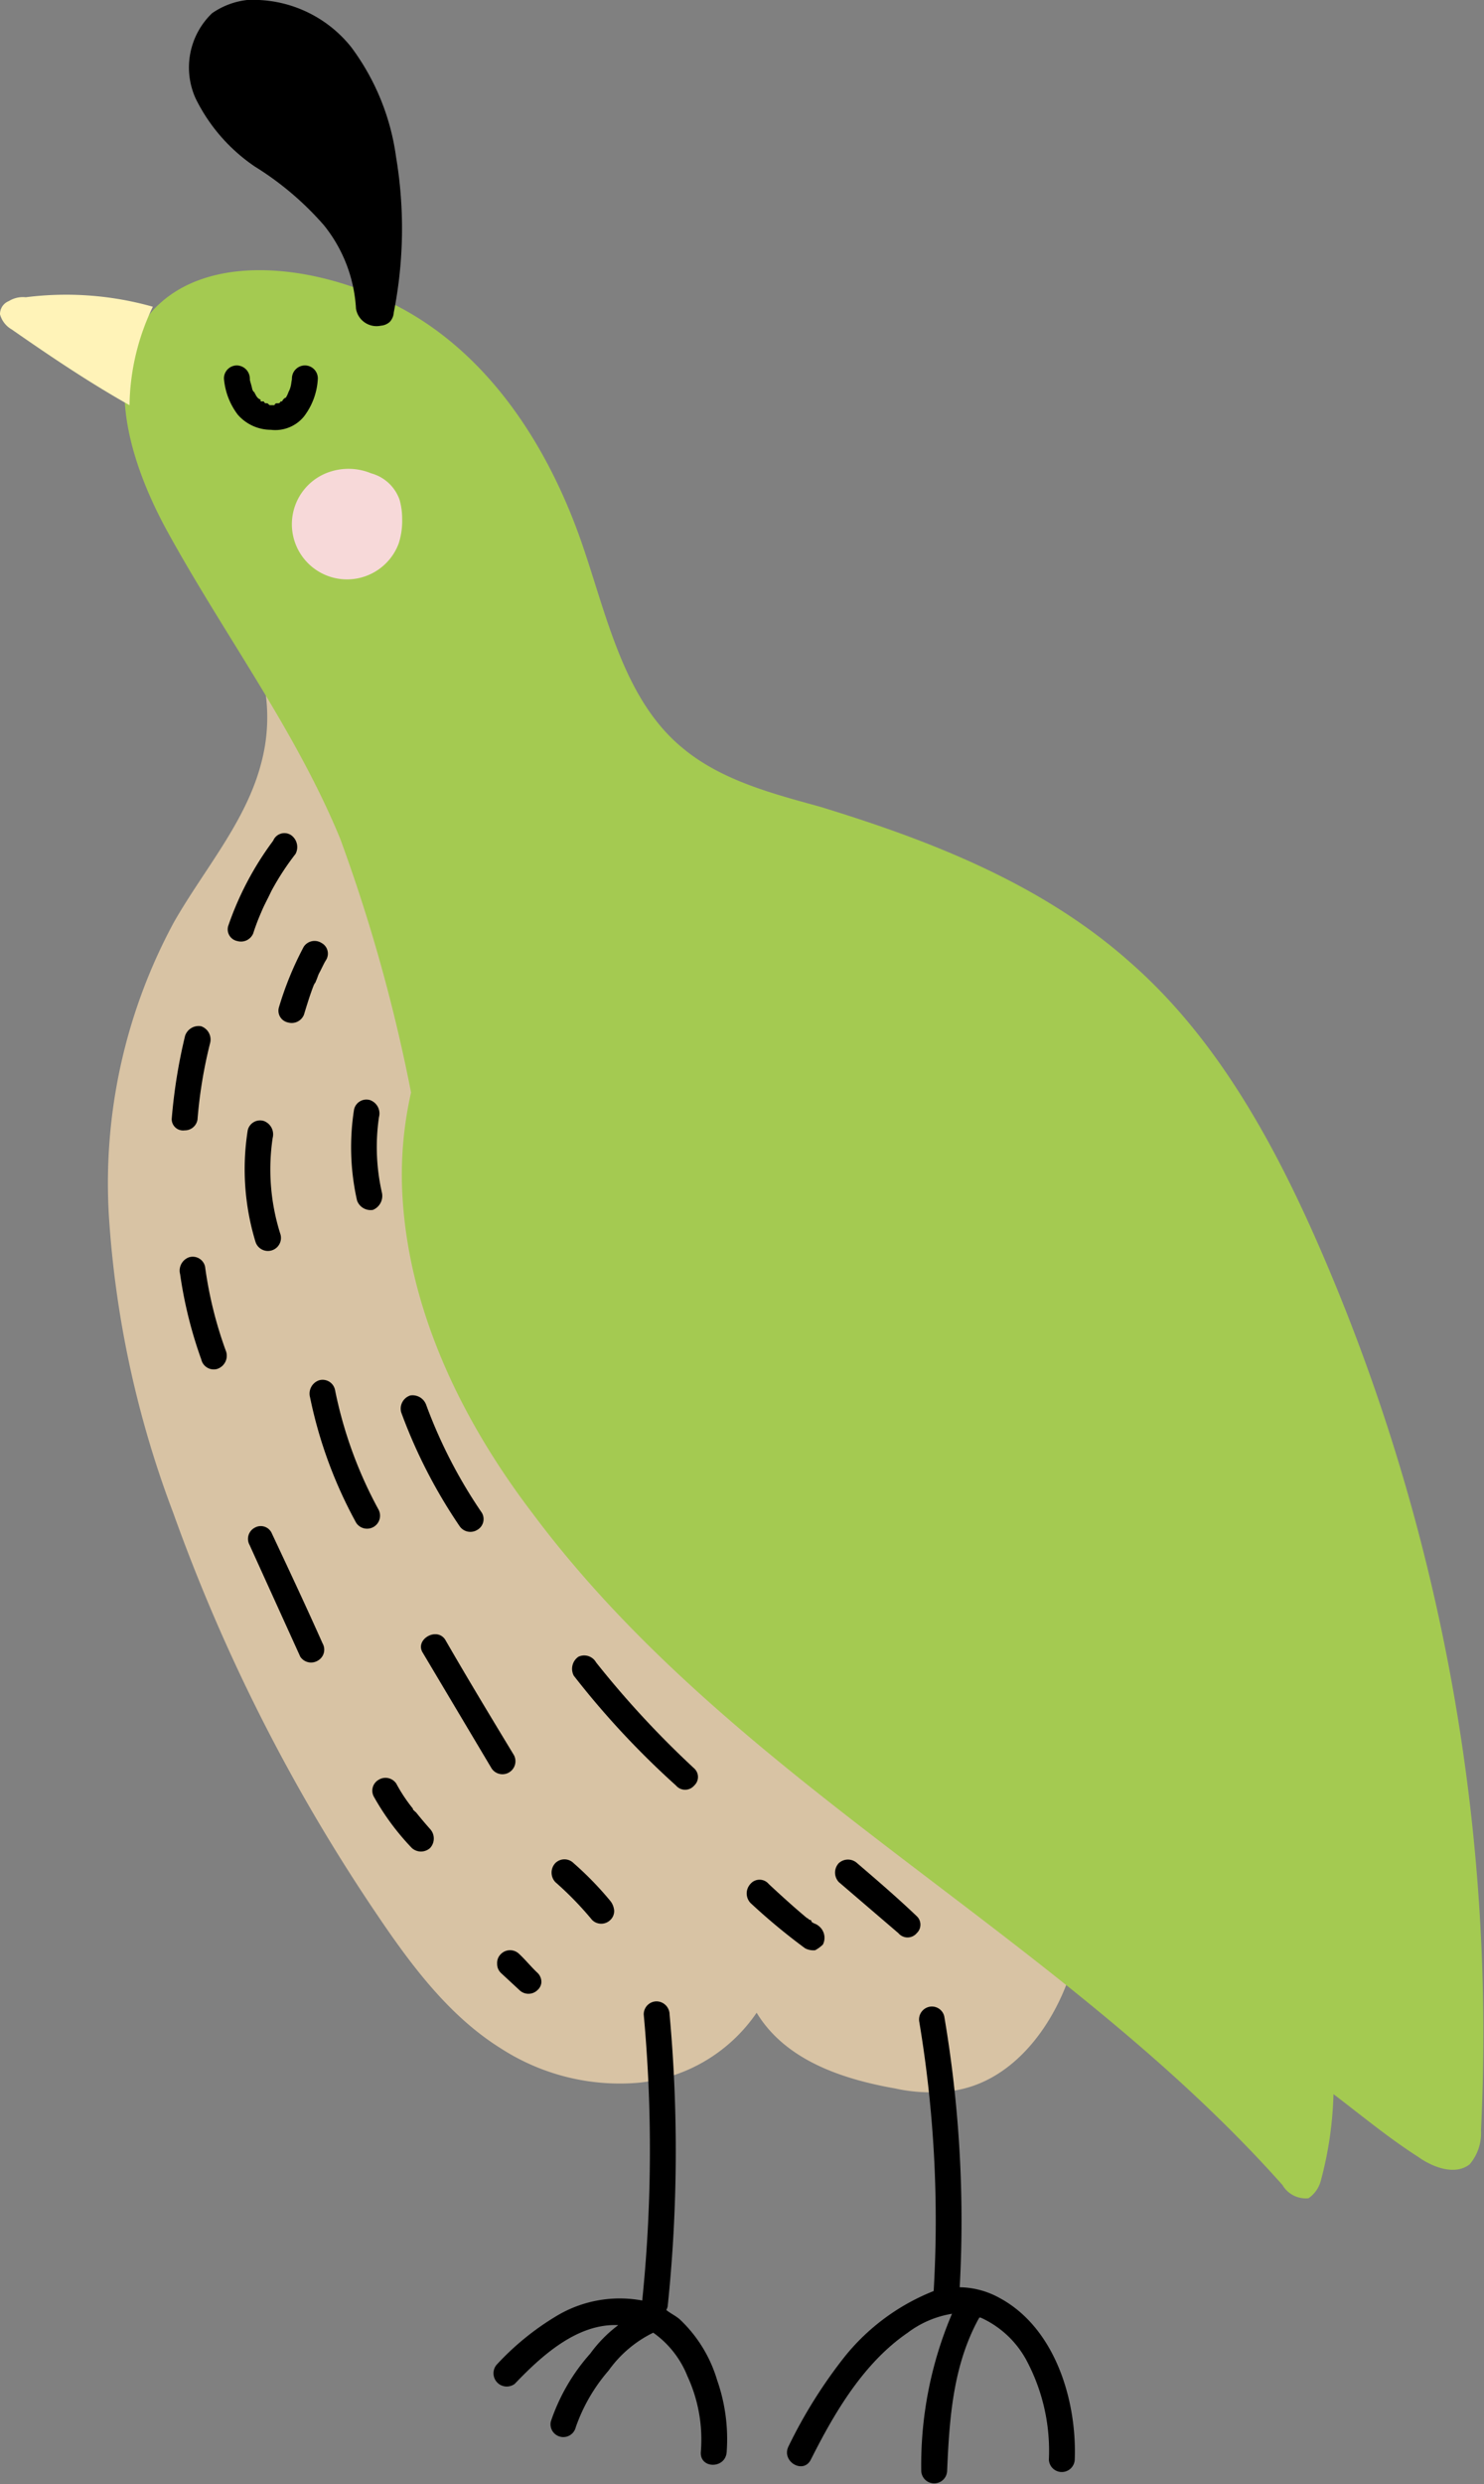 <svg id="deco_effect01.svg" xmlns="http://www.w3.org/2000/svg" width="78.407" height="131.2" viewBox="0 0 78.407 131.2">
  <rect x="0" y="0" width="78.407" height="131.2" fill="#808080" stroke="none"/>
  <defs>
    <style>
      .cls-1 {
        fill: #d8c3a4;
      }

      .cls-1, .cls-2, .cls-3, .cls-4, .cls-5 {
        fill-rule: evenodd;
      }

      .cls-2 {
        fill: #a4ca51;
      }

      .cls-4 {
        fill: #fff3b8;
      }

      .cls-5 {
        fill: #f7d9d9;
      }
    </style>
  </defs>
  <path id="karada" class="cls-1" d="M858.341,10974.7c-0.982,2.9-3.1,5.6-6.037,6.1a8.627,8.627,0,0,1-3.2-.1c-2.825-.5-5.8-1.5-7.315-4a8.571,8.571,0,0,1-6.261,3.7,11.576,11.576,0,0,1-7.23-1.8c-2.739-1.7-4.76-4.4-6.579-7.1a94.6,94.6,0,0,1-10.755-21.2,53.837,53.837,0,0,1-3.4-15.7,28.969,28.969,0,0,1,3.44-15.5c1.6-2.8,3.808-5.3,4.61-8.4a9.321,9.321,0,0,0-2.03-8.6c4.989,3.4,9.052,8,12.714,12.8C840,10933,848.626,10954.3,858.341,10974.7Z" transform="translate(-801.812 -10870.4)"/>
  <path id="karada-2" data-name="karada" class="cls-2" d="M880.061,10982.9a2.562,2.562,0,0,1-.593,1.8c-0.749.6-1.911,0.2-2.748-.4-1.562-1-3.006-2.2-4.454-3.3a19.541,19.541,0,0,1-.676,4.6,1.627,1.627,0,0,1-.644.9,1.428,1.428,0,0,1-1.375-.7c-11.828-13.3-28.988-21.2-39.642-35.5-3.731-4.9-6.615-10.8-6.872-17.1a19.642,19.642,0,0,1,.473-5.1,87.838,87.838,0,0,0-3.742-13.4c-2.39-5.8-6.226-10.9-9.224-16.4-1.939-3.6-3.4-8.4-.681-11.5,3.11-3.4,9.616-2.3,13.868.3s7.076,7.1,8.736,11.8c1.371,3.9,2.226,8.4,5.382,11,2.031,1.7,4.7,2.4,7.244,3.1,5.9,1.8,11.768,4.1,16.381,8.2,4.928,4.3,8.083,10.4,10.6,16.4A104.023,104.023,0,0,1,880.061,10982.9Z" transform="translate(-801.812 -10870.4)"/>
  <path id="me" class="cls-3" d="M817.919,10889.7a0.691,0.691,0,0,0-.683.7s-0.008.1-.012,0.1-0.016.1-.018,0.1a1.422,1.422,0,0,1-.1.4,0.733,0.733,0,0,0-.045.1c-0.015,0-.029.1-0.046,0.1-0.028.1-.058,0.1-0.091,0.2h-0.02a0.384,0.384,0,0,0-.188.2h-0.08a0.135,0.135,0,0,1-.145.1h-0.042a0.124,0.124,0,0,0-.134.1h-0.255a1.311,1.311,0,0,1-.115-0.1h-0.105a0.16,0.16,0,0,1-.09-0.1h-0.167c0-.1-0.007-0.1-0.015-0.1a0.388,0.388,0,0,1-.217-0.2h-0.013c-0.03-.1-0.063-0.1-0.091-0.2-0.029,0-.054,0-0.081-0.1H815.15c-0.039-.2-0.074-0.3-0.1-0.4-0.011,0-.021-0.1-0.029-0.1s-0.006-.1-0.009-0.1h0a0.7,0.7,0,0,0-.684-0.7,0.683,0.683,0,0,0-.683.7,3.649,3.649,0,0,0,.729,1.9,2.327,2.327,0,0,0,1.748.8,1.956,1.956,0,0,0,1.747-.7,3.572,3.572,0,0,0,.735-2A0.683,0.683,0,0,0,817.919,10889.7Z" transform="translate(-801.812 -10870.4)"/>
  <path id="tosaka" class="cls-3" d="M820.62,10886.7a7.706,7.706,0,0,0-1.69-4.4,16.042,16.042,0,0,0-3.649-3.1,9.279,9.279,0,0,1-3.133-3.6,3.971,3.971,0,0,1,.867-4.5,4.04,4.04,0,0,1,1.853-.7,6.621,6.621,0,0,1,5.509,2.5,12.517,12.517,0,0,1,2.362,5.8,22.788,22.788,0,0,1-.122,8.2,0.807,0.807,0,0,1-.211.5,0.786,0.786,0,0,1-.467.2A1.1,1.1,0,0,1,820.62,10886.7Z" transform="translate(-801.812 -10870.4)"/>
  <path id="kuchi" class="cls-4" d="M809.887,10886.6a12.355,12.355,0,0,0-1.232,5.2c-2.135-1.2-4.212-2.6-6.223-4a1.322,1.322,0,0,1-.62-0.8,0.74,0.74,0,0,1,.471-0.7,1.4,1.4,0,0,1,.888-0.2A16.858,16.858,0,0,1,809.887,10886.6Z" transform="translate(-801.812 -10870.4)"/>
  <path id="ashi" class="cls-3" d="M839.7,10996.1a7.238,7.238,0,0,0-1.967-3.2c-0.228-.2-0.469-0.3-0.719-0.5a0.587,0.587,0,0,0,.076-0.2,79.325,79.325,0,0,0,.1-15.4,0.7,0.7,0,0,0-.683-0.7,0.683,0.683,0,0,0-.683.7,78.378,78.378,0,0,1-.08,15.1,6.492,6.492,0,0,0-4.5.8,14.311,14.311,0,0,0-3.2,2.6,0.7,0.7,0,0,0,.966,1c1.432-1.5,3.313-3.2,5.468-3.1a7.017,7.017,0,0,0-1.477,1.5,10.329,10.329,0,0,0-2.089,3.6,0.676,0.676,0,0,0,1.318.3,9.127,9.127,0,0,1,1.737-3,6.276,6.276,0,0,1,2.359-2,5.128,5.128,0,0,1,1.808,2.3,7.97,7.97,0,0,1,.706,4c-0.06.9,1.307,0.9,1.366,0A9.42,9.42,0,0,0,839.7,10996.1Zm14.985-4.3a4.456,4.456,0,0,0-2.167-.6,64.292,64.292,0,0,0-.815-14.3,0.669,0.669,0,0,0-.841-0.5,0.685,0.685,0,0,0-.477.8,63.579,63.579,0,0,1,.757,14.2,11.436,11.436,0,0,0-4.729,3.5,25.828,25.828,0,0,0-2.939,4.7c-0.4.8,0.782,1.5,1.18,0.7,1.259-2.5,2.784-5.1,5.118-6.7a5.289,5.289,0,0,1,2.339-1,20.4,20.4,0,0,0-1.625,8.3,0.684,0.684,0,0,0,1.367,0c0.118-2.7.292-5.5,1.645-8a0.5,0.5,0,0,0,.055-0.1h0.066a5.15,5.15,0,0,1,2.5,2.4,10.132,10.132,0,0,1,1.11,5.1,0.684,0.684,0,0,0,1.367,0C858.712,10997.2,857.576,10993.4,854.688,10991.8Z" transform="translate(-801.812 -10870.4)"/>
  <path id="ke" class="cls-3" d="M850.246,10972.5a0.631,0.631,0,0,1-.966,0l-3.15-2.7a0.732,0.732,0,0,1,0-1,0.717,0.717,0,0,1,.967,0c1.05,0.9,2.1,1.8,3.149,2.8A0.614,0.614,0,0,1,850.246,10972.5Zm-5.368.9a0.956,0.956,0,0,1-.526-0.1,32.431,32.431,0,0,1-2.892-2.4,0.736,0.736,0,0,1,0-1,0.631,0.631,0,0,1,.966,0q0.64,0.6,1.319,1.2,0.344,0.3.7,0.6c0.055,0,.109.1,0.163,0.1h0.008c0.026,0,.052,0,0.078.1,0.116,0.1.233,0.1,0.35,0.2a0.794,0.794,0,0,1,.246,1A1.805,1.805,0,0,1,844.878,10973.4Zm-7.351-8.7a44.818,44.818,0,0,1-5.4-5.8,0.775,0.775,0,0,1,.245-1,0.721,0.721,0,0,1,.935.3,50.258,50.258,0,0,0,5.185,5.6,0.612,0.612,0,0,1,0,.9A0.631,0.631,0,0,1,837.527,10964.7Zm-3.466,6.1a0.946,0.946,0,0,1,.2.5,0.643,0.643,0,0,1-.2.5,0.683,0.683,0,0,1-.966,0,17.48,17.48,0,0,0-1.944-2,0.734,0.734,0,0,1,0-1,0.683,0.683,0,0,1,.966,0A17.314,17.314,0,0,1,834.061,10970.8Zm-3.845,4.7a0.683,0.683,0,0,1-.966,0l-0.972-.9a0.665,0.665,0,0,1-.2-0.5,0.65,0.65,0,0,1,.2-0.5,0.684,0.684,0,0,1,.967,0c0.324,0.3.647,0.7,0.971,1a0.661,0.661,0,0,1,.2.5A0.6,0.6,0,0,1,830.216,10975.5Zm-2.429-11.7-3.631-6.1c-0.457-.7.726-1.4,1.18-0.7,1.21,2.1,2.42,4.1,3.631,6.1A0.687,0.687,0,0,1,827.787,10963.8Zm-0.759-12.6a0.688,0.688,0,0,1-.935-0.2,27.478,27.478,0,0,1-3.081-6,0.733,0.733,0,0,1,.478-0.9,0.764,0.764,0,0,1,.84.5,26.032,26.032,0,0,0,2.943,5.7A0.655,0.655,0,0,1,827.028,10951.2Zm-3.376,14.8h0c0.041,0,.083.1,0.126,0.1,0.08,0.1.161,0.2,0.244,0.3q0.249,0.3.515,0.6a0.74,0.74,0,0,1,0,1,0.717,0.717,0,0,1-.967,0,13.285,13.285,0,0,1-2-2.7,0.661,0.661,0,0,1,.245-0.9,0.687,0.687,0,0,1,.935.2,8.372,8.372,0,0,0,.86,1.3C823.625,10965.9,823.639,10966,823.652,10966Zm-2.136-31.7a0.759,0.759,0,0,1-.841-0.5,12.828,12.828,0,0,1-.157-4.8,0.668,0.668,0,0,1,.84-0.5,0.748,0.748,0,0,1,.477.9,10.871,10.871,0,0,0,.158,4A0.8,0.8,0,0,1,821.516,10934.3Zm-0.9,16.5a23.612,23.612,0,0,1-2.422-6.6,0.742,0.742,0,0,1,.477-0.9,0.669,0.669,0,0,1,.84.5,22.412,22.412,0,0,0,2.285,6.3A0.686,0.686,0,0,1,820.614,10950.8Zm-1.942-29c-0.056.1-.111,0.3-0.164,0.4-0.027.1-.055,0.1-0.079,0.2,0.059-.2-0.016,0-0.029,0-0.2.5-.38,1.1-0.534,1.6a0.7,0.7,0,0,1-.841.4,0.632,0.632,0,0,1-.477-0.8,17.277,17.277,0,0,1,1.311-3.2,0.685,0.685,0,0,1,.935-0.2,0.639,0.639,0,0,1,.245.9C818.911,10921.3,818.788,10921.6,818.672,10921.8Zm-2.544-4.3c-0.187.4-.362,0.7-0.525,1.1a11.479,11.479,0,0,0-.416,1.1,0.7,0.7,0,0,1-.841.4,0.628,0.628,0,0,1-.477-0.8,16.434,16.434,0,0,1,2.375-4.5,0.64,0.64,0,0,1,.935-0.3,0.772,0.772,0,0,1,.245,1A13.881,13.881,0,0,0,816.128,10917.5Zm-2.843,25.2a0.675,0.675,0,0,1-.84-0.5,22.847,22.847,0,0,1-1.118-4.5,0.748,0.748,0,0,1,.478-0.9,0.667,0.667,0,0,1,.84.5,21.232,21.232,0,0,0,1.118,4.5A0.734,0.734,0,0,1,813.285,10942.7Zm-1.036-13.2a0.679,0.679,0,0,1-.684.6,0.6,0.6,0,0,1-.683-0.6,28.564,28.564,0,0,1,.708-4.4,0.757,0.757,0,0,1,.841-0.5,0.742,0.742,0,0,1,.477.9A24.445,24.445,0,0,0,812.249,10929.5Zm3.489,0.1a0.751,0.751,0,0,1,.478.9,11.271,11.271,0,0,0,.415,5.1,0.689,0.689,0,0,1-1.318.4,13.156,13.156,0,0,1-.415-5.9A0.669,0.669,0,0,1,815.738,10929.6Zm-0.494,21.5a0.637,0.637,0,0,1,.935.3c0.893,1.9,1.785,3.8,2.677,5.8a0.665,0.665,0,0,1-.245.9,0.685,0.685,0,0,1-.935-0.2L815,10952A0.666,0.666,0,0,1,815.244,10951.1Z" transform="translate(-801.812 -10870.4)"/>
  <path id="hoho" class="cls-5" d="M819.3,10895.3a2.913,2.913,0,1,0,3.578,3.8,3.938,3.938,0,0,0,.182-1.3,3.694,3.694,0,0,0-.135-1,2.2,2.2,0,0,0-1.5-1.4A3.132,3.132,0,0,0,819.3,10895.3Z" transform="translate(-801.812 -10870.4)"/>
</svg>
